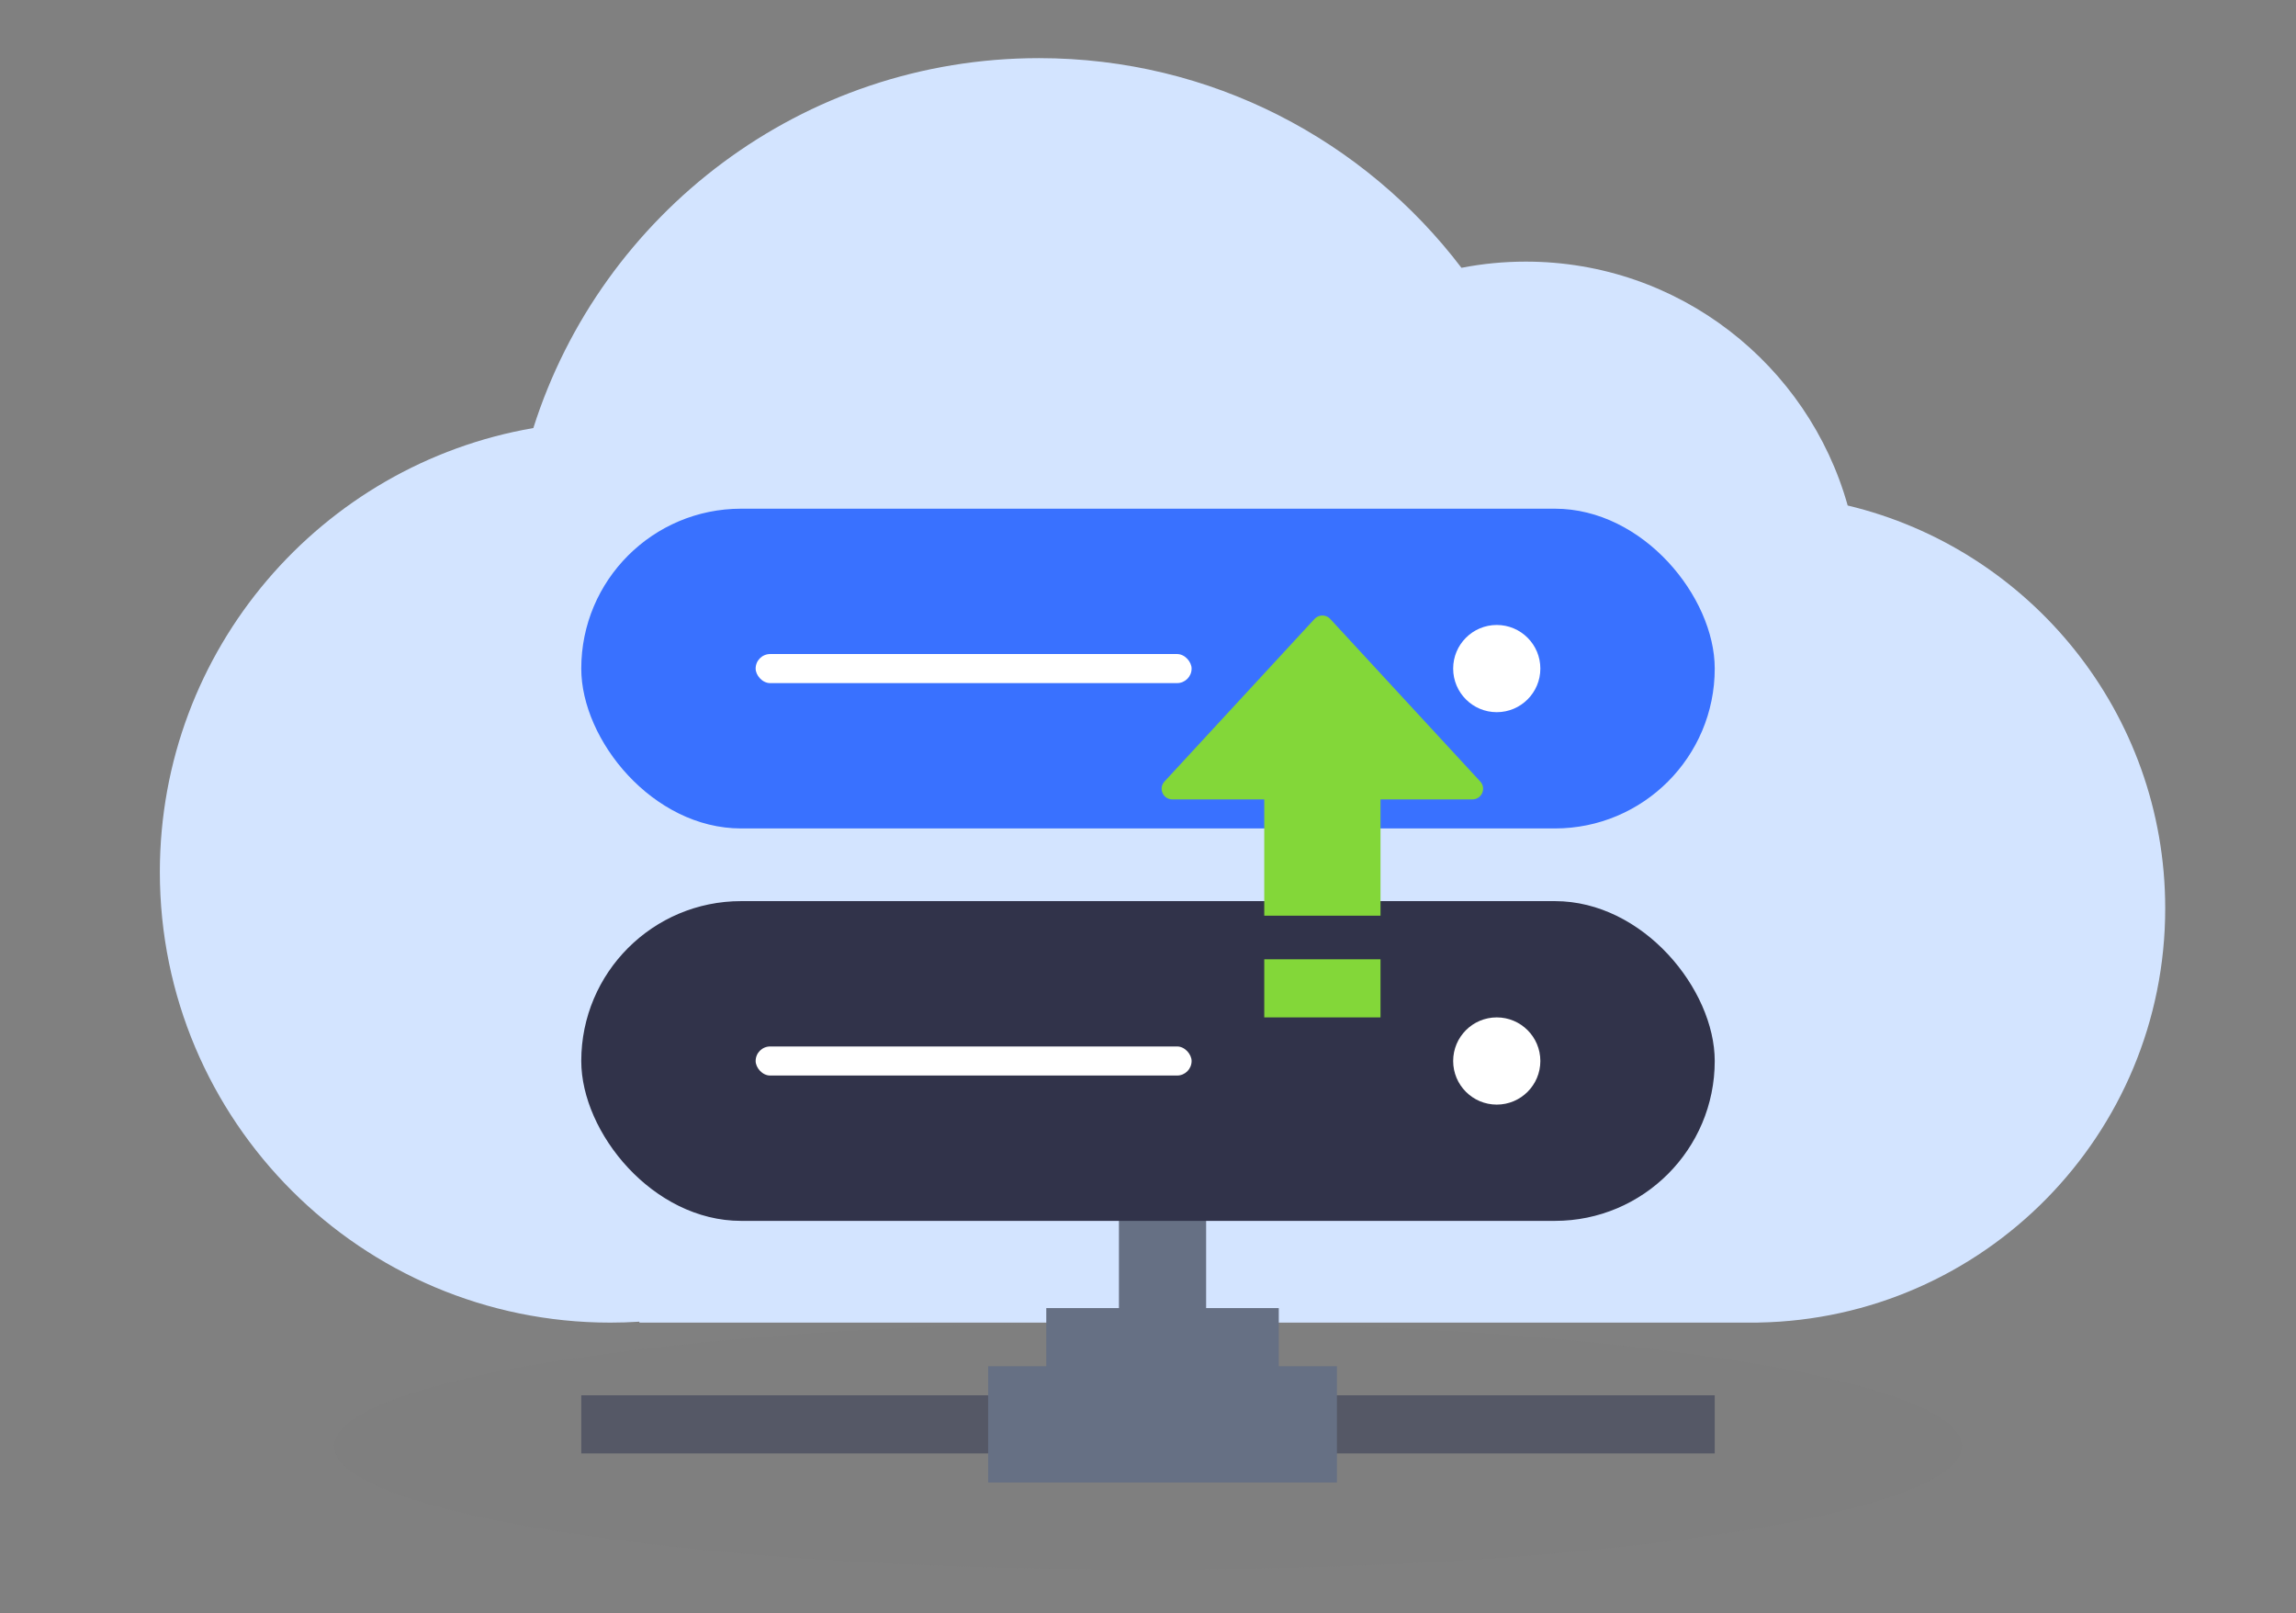 <svg width="158" height="111" viewBox="0 0 158 111" fill="none" xmlns="http://www.w3.org/2000/svg">
<rect x="0" y="0" width="158" height="111" fill="#808080" stroke="none"/>
<ellipse cx="79" cy="99.5" rx="56" ry="8.5" fill="#7A7A7A" fill-opacity="0.12"/>
<path fill-rule="evenodd" clip-rule="evenodd" d="M120.5 91H44V90.936C43.339 90.979 42.672 91 42 91C24.879 91 11 77.121 11 60C11 44.685 22.105 31.964 36.702 29.451C41.384 14.694 55.193 4 71.5 4C83.363 4 93.904 9.66 100.571 18.426C102.004 18.146 103.485 18 105 18C115.547 18 124.436 25.099 127.149 34.78C139.682 37.775 149 49.049 149 62.5C149 78.073 136.509 90.729 121 90.996V91H120.5Z" fill="#D3E4FF"/>
<rect x="40" y="96" width="78" height="4" fill="#555866"/>
<rect x="77" y="97" width="19" height="6" transform="rotate(-90 77 97)" fill="#667084"/>
<rect x="68" y="94" width="24" height="8" fill="#667084"/>
<rect x="72" y="90" width="16" height="11" fill="#667084"/>
<rect x="40" y="62" width="78" height="22" rx="11" fill="#31334A"/>
<rect x="52" y="72" width="30" height="2" rx="1" fill="white"/>
<circle cx="103" cy="73" r="3" fill="white"/>
<rect x="40" y="35" width="78" height="22" rx="11" fill="#3971FF"/>
<rect x="52" y="45" width="30" height="2" rx="1" fill="white"/>
<circle cx="103" cy="46" r="3" fill="white"/>
<path fill-rule="evenodd" clip-rule="evenodd" d="M90.462 42.583C90.751 42.269 91.247 42.269 91.537 42.583L101.866 53.772C102.298 54.241 101.966 55 101.328 55L95 55L95 63L87 63L87 55L80.671 55C80.033 55 79.7 54.241 80.133 53.772L90.462 42.583ZM95 66L87 66L87 70L95 70L95 66Z" fill="#83D739"/>
</svg>
